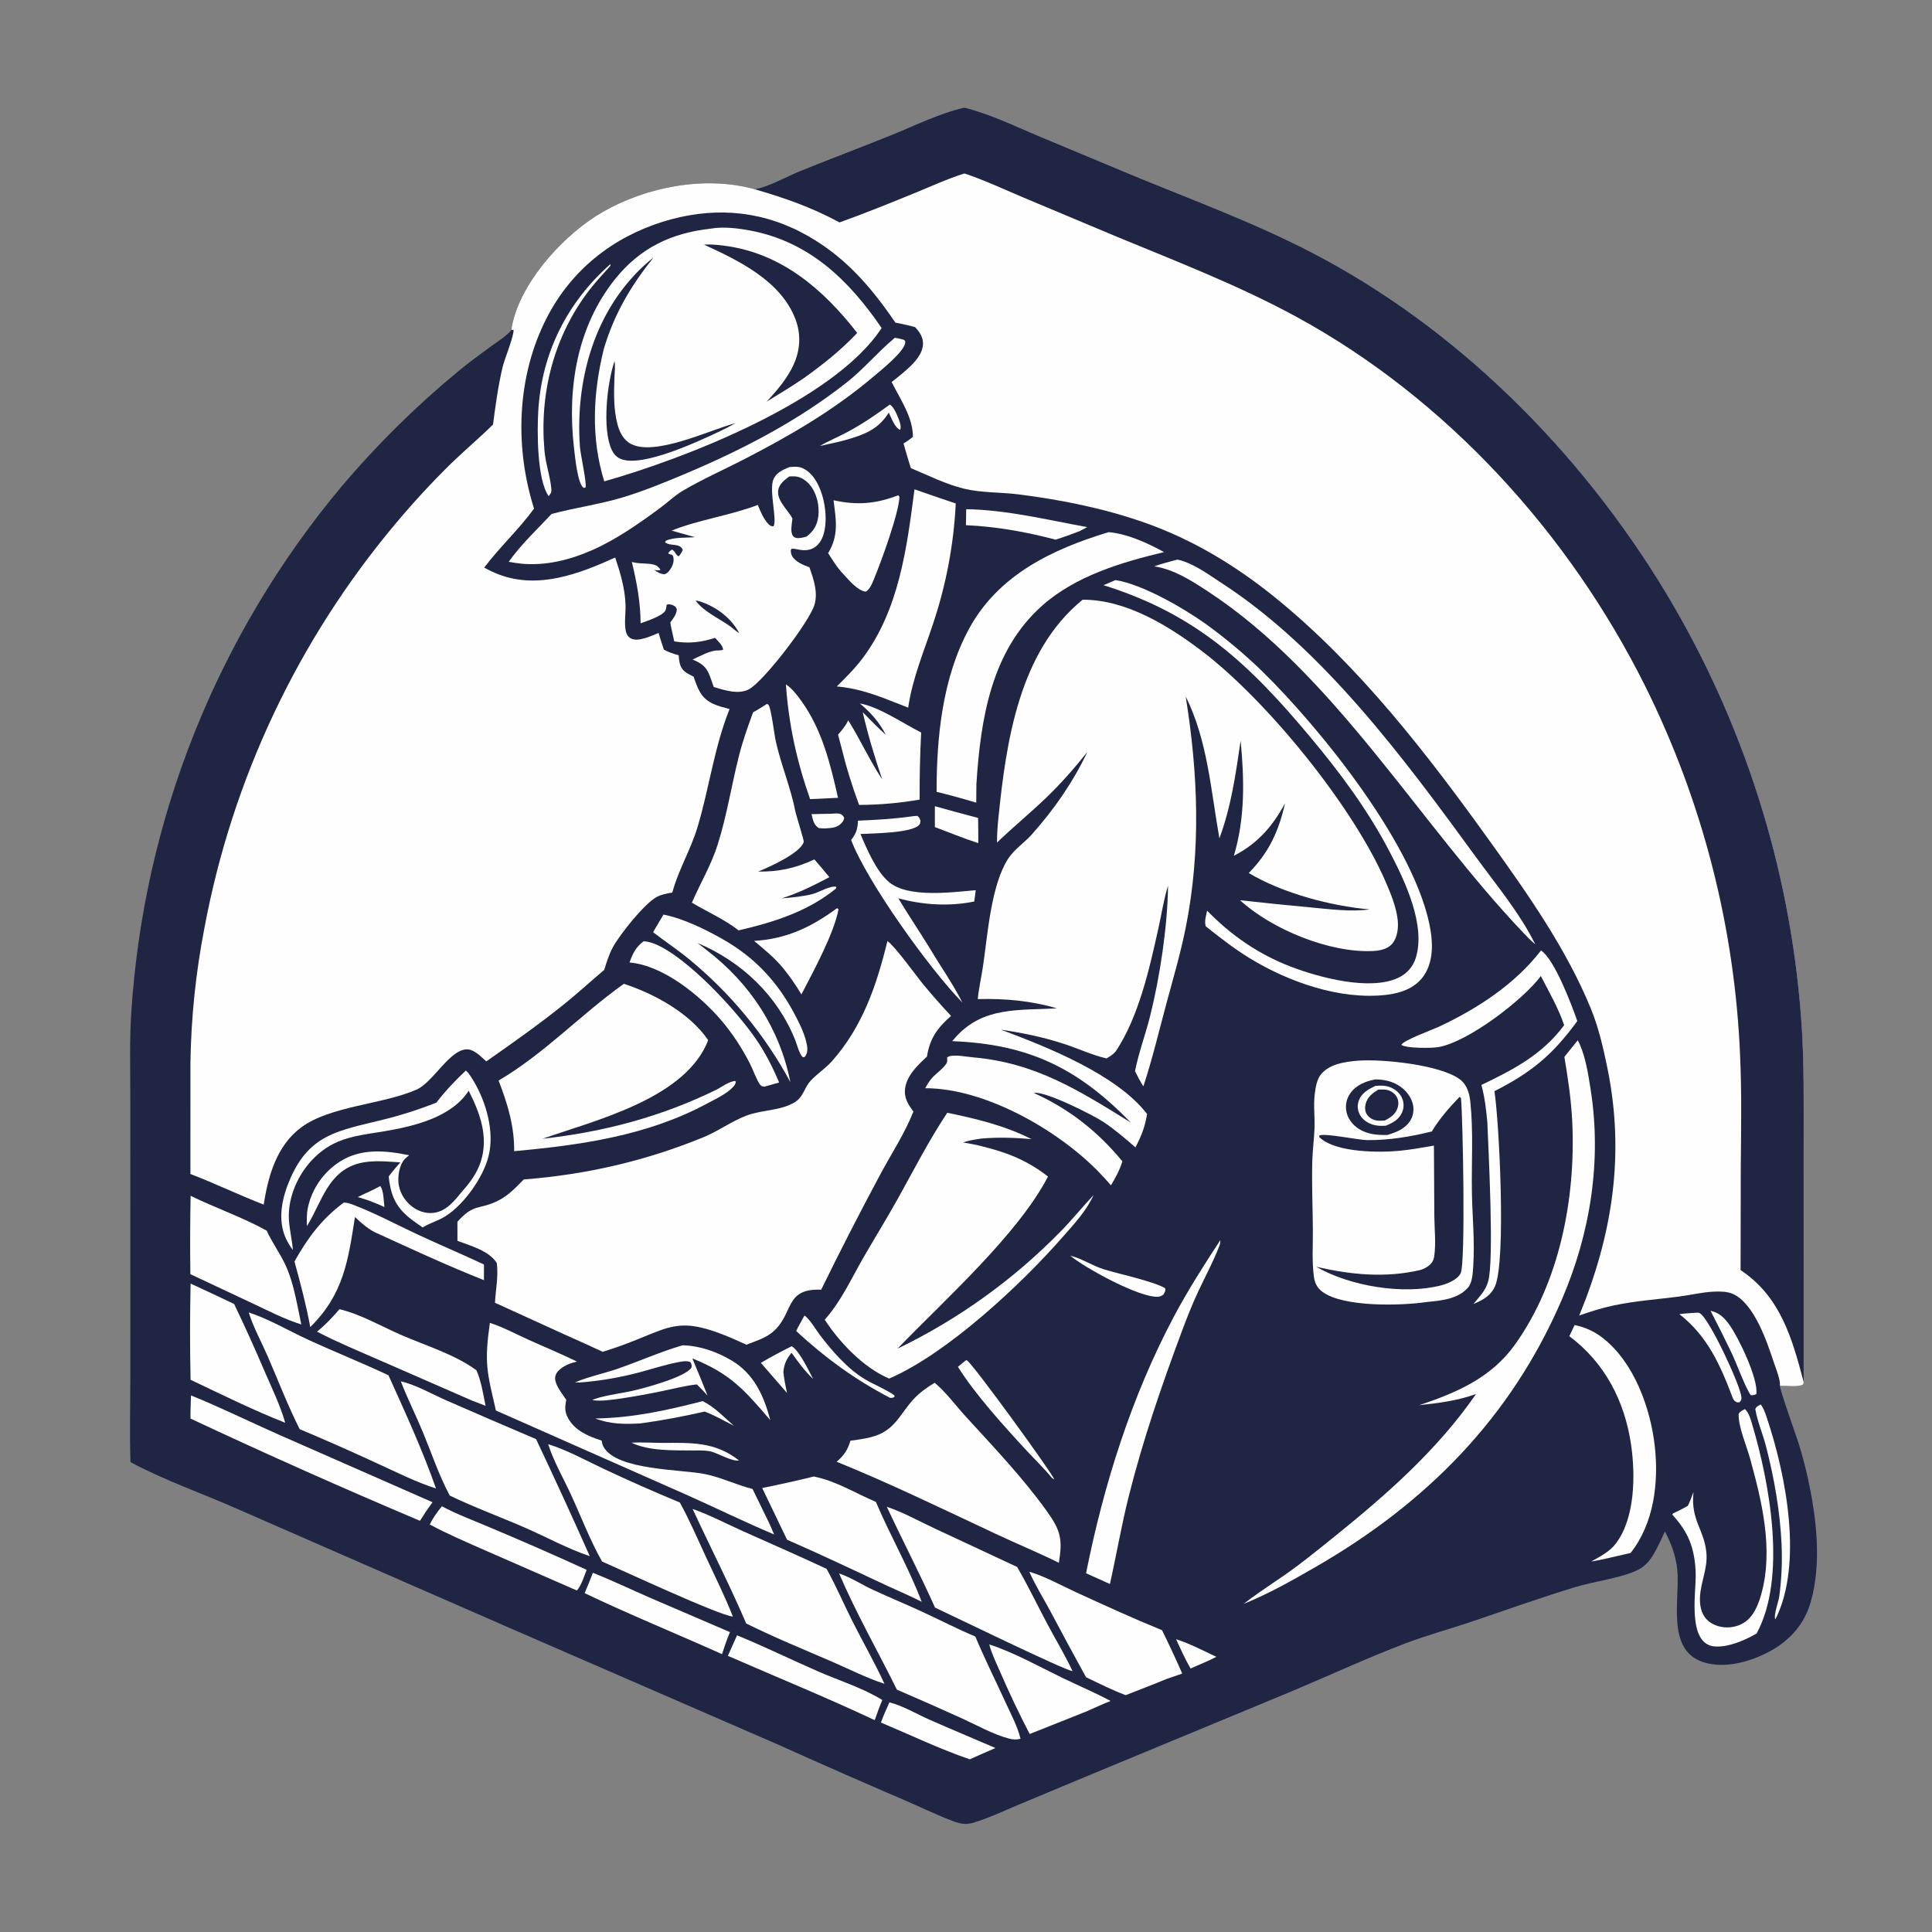 <?xml version="1.0" encoding="utf-8" ?>
<svg xmlns="http://www.w3.org/2000/svg" xmlns:xlink="http://www.w3.org/1999/xlink" width="1024" height="1024">
	<rect width="100%" height="100%" fill="#808080" stroke="none"/>
	<path fill="#202544" d="M399.831 100.236C406.492 99.394 417.199 93.453 423.697 90.806C439.745 84.267 456.002 78.204 472.074 71.711C484.313 66.766 498.281 59.864 511.143 57.006C524.215 60.223 537.189 66.479 549.576 71.713L598.966 92.339C630.911 105.581 663.4 117.431 694.199 133.296C772.207 173.478 837.705 239.267 882.866 314.009Q886.708 320.392 890.363 326.885Q894.018 333.378 897.481 339.974Q900.945 346.57 904.215 353.265Q907.485 359.96 910.558 366.747Q913.632 373.534 916.506 380.408Q919.38 387.281 922.053 394.236Q924.725 401.191 927.194 408.221Q929.662 415.25 931.925 422.349Q934.188 429.447 936.242 436.609Q938.297 443.771 940.142 450.989Q941.987 458.208 943.621 465.477Q945.255 472.746 946.676 480.06Q948.097 487.373 949.305 494.725Q950.512 502.077 951.505 509.462Q952.497 516.846 953.274 524.256Q954.051 531.666 954.611 539.095C956.438 562.932 955.921 586.817 955.976 610.699L955.994 732.561L955.755 733.777C953.06 735.393 946.707 734.371 943.43 734.573C943.069 735.923 952.332 761.817 953.54 765.773Q956.205 774.465 958.17 783.341C962.751 804.052 965.661 828.636 959.685 849.193C956.284 860.894 948.752 869.414 938.12 875.196C927.98 880.71 914.251 884.659 902.859 881.005C882.775 874.564 890.609 847.422 888.971 831.752C888.222 824.589 885.744 818.059 882.463 811.695C880.884 815.068 879.328 818.473 877.574 821.759C875.289 826.038 872.632 829.885 868.144 832.077C859.181 836.455 844.854 838.146 834.693 841.25C815.999 846.962 797.571 853.604 779.04 859.824C767.708 863.627 756.126 866.767 744.948 871.01C724.527 878.761 704.558 888.053 684.41 896.507L578.892 940.246L539.7 956.595C531.937 959.846 524.016 963.667 515.945 966.069C511.604 967.361 508.552 966.566 504.447 964.987C495.792 961.66 487.315 957.542 478.79 953.87Q445.423 939.534 412.301 924.639L269.28 862.487L126.102 799.898C107.315 791.558 87.268 784.661 69.168 774.976C68.642 759.689 69.087 744.264 69.087 728.96L69.078 640.183L69.058 578.409C69.045 564.517 68.654 550.513 69.589 536.649Q69.893 531.895 70.29 527.147Q70.688 522.399 71.18 517.661Q71.671 512.922 72.256 508.194Q72.841 503.466 73.52 498.75Q74.198 494.034 74.969 489.333Q75.74 484.632 76.604 479.946Q77.468 475.261 78.424 470.594Q79.381 465.927 80.429 461.279Q81.477 456.632 82.617 452.006Q83.757 447.38 84.988 442.778Q86.219 438.175 87.541 433.598Q88.862 429.021 90.274 424.471Q91.686 419.921 93.187 415.399Q94.689 410.878 96.279 406.387Q97.869 401.896 99.548 397.437Q101.227 392.979 102.993 388.554Q104.759 384.129 106.613 379.741Q108.466 375.352 110.406 371Q112.346 366.649 114.371 362.337Q116.397 358.024 118.507 353.753Q120.617 349.482 122.811 345.253Q125.005 341.024 127.282 336.839Q129.559 332.654 131.918 328.515Q134.278 324.376 136.718 320.285Q139.159 316.193 141.68 312.151Q144.201 308.108 146.801 304.116Q149.401 300.124 152.08 296.184Q154.758 292.244 157.514 288.358Q160.27 284.472 163.102 280.641Q165.934 276.81 168.842 273.035Q171.749 269.261 174.73 265.545Q177.711 261.829 180.765 258.172Q194.794 241.569 210.247 226.282Q225.7 210.995 242.453 197.146C247.968 192.556 253.746 188.317 259.529 184.075C263.232 181.358 267.83 178.574 270.888 175.154C270.983 175.048 271.073 174.939 271.166 174.831C271.155 173.065 271.645 171.22 272.099 169.513C278.083 147.019 299.951 123.481 319.666 112.226C342.946 98.937 373.691 93.06 399.831 100.236Z"/>
	<path fill="#FEFEFE" d="M399.831 100.236C406.492 99.394 417.199 93.453 423.697 90.806C439.745 84.267 456.002 78.204 472.074 71.711C484.313 66.766 498.281 59.864 511.143 57.006C524.215 60.223 537.189 66.479 549.576 71.713L598.966 92.339C630.911 105.581 663.4 117.431 694.199 133.296C772.207 173.478 837.705 239.267 882.866 314.009Q886.708 320.392 890.363 326.885Q894.018 333.378 897.481 339.974Q900.945 346.57 904.215 353.265Q907.485 359.96 910.558 366.747Q913.632 373.534 916.506 380.408Q919.38 387.281 922.053 394.236Q924.725 401.191 927.194 408.221Q929.662 415.25 931.925 422.349Q934.188 429.447 936.242 436.609Q938.297 443.771 940.142 450.989Q941.987 458.208 943.621 465.477Q945.255 472.746 946.676 480.06Q948.097 487.373 949.305 494.725Q950.512 502.077 951.505 509.462Q952.497 516.846 953.274 524.256Q954.051 531.666 954.611 539.095C956.438 562.932 955.921 586.817 955.976 610.699L955.994 732.561L955.755 733.777C953.06 735.393 946.707 734.371 943.43 734.573C943.59 730.998 941.509 726.061 940.351 722.617C936.64 711.573 929.974 690.942 918.428 685.793C915.534 684.503 911.641 684.458 908.49 684.591C902.236 684.855 895.937 686.437 889.721 687.233C878.34 688.69 866.806 689.503 855.561 691.854C849.214 693.182 843.116 695.086 837.014 697.241C854.665 654.425 861.298 611.854 851.966 566.139C849.748 555.277 847.265 544.43 843.016 534.157C829.952 502.576 810.059 474.299 790.237 446.668C756.893 400.188 720.551 352.933 675.897 316.741C654.994 299.801 632.16 285.974 606.715 277.016C585.187 269.437 562.384 264.864 539.778 262.026C530.278 260.834 520.335 261.267 511.015 259.026C501.406 256.716 491.894 251.914 482.781 248.122C481.372 243.806 480.167 239.409 478.885 235.053C480.681 234.026 482.239 232.825 483.859 231.548C483.933 221.252 477.069 211.434 472.595 202.504C475.389 200.305 478.215 198.053 480.857 195.673C484.649 192.256 489.148 187.551 489.216 182.146C489.26 178.629 487.328 175.85 485.014 173.384C481.577 172.386 478.068 171.712 474.564 170.993C461.044 151.105 446.473 134.505 424.767 123.183C401.327 110.956 376.217 109.713 351.123 117.588C324.481 125.948 302.92 143.174 290.002 168.051C273.922 199.021 272.616 236.661 283.059 269.57C275.048 280.595 264.86 289.92 256.644 300.84Q260.442 302.981 264.52 304.521C285.405 312.383 306.92 304.185 326.075 295.483C328.776 303.701 331.311 312.028 331.55 320.754C331.672 325.206 330.768 330.362 331.722 334.697C332.059 336.229 333.039 337.751 334.497 338.447C338.493 340.357 345.306 336.973 349.1 335.483C349.862 338.469 350.945 341.43 351.895 344.365C354.501 345.732 356.885 346.555 359.713 347.291C359.855 349.119 360.01 351.057 360.652 352.791C361.828 355.971 364.806 357.203 367.612 358.62C368.582 361.371 369.57 364.388 371.059 366.896C374.654 372.949 380.393 374.105 386.68 375.812C378.498 396.214 375.938 417.694 369.637 438.596C366.069 450.429 359.494 461.228 356.336 473.085C353.506 473.515 350.546 474.071 348.009 475.45C341.552 478.958 328.528 495.228 324.828 502.07C322.767 505.883 321.543 509.889 320.271 514.02C312.965 520.248 305.868 526.721 298.376 532.73C285.25 543.257 271.518 552.917 257.741 562.561C255.279 560.353 251.808 556.687 248.385 556.247C238.97 555.035 229.819 573.473 220.925 577.439C202.91 585.472 175.04 586.041 159.533 597.628C146.66 607.248 142.061 623.342 139.788 638.486C126.716 633.388 114.045 627.287 100.927 622.238L100.935 563.454Q101.189 545.49 103.034 527.62Q104.878 509.75 108.3 492.113Q108.986 488.425 109.732 484.748Q110.478 481.072 111.282 477.407Q112.087 473.743 112.95 470.092Q113.814 466.442 114.736 462.805Q115.658 459.169 116.639 455.548Q117.619 451.927 118.658 448.322Q119.697 444.717 120.793 441.129Q121.89 437.542 123.044 433.972Q124.198 430.403 125.409 426.852Q126.621 423.302 127.889 419.771Q129.158 416.24 130.483 412.731Q131.808 409.221 133.189 405.733Q134.57 402.245 136.008 398.78Q137.445 395.315 138.938 391.873Q140.431 388.431 141.979 385.014Q143.527 381.597 145.13 378.205Q146.732 374.813 148.39 371.447Q150.047 368.082 151.758 364.743Q153.469 361.405 155.234 358.094Q156.998 354.784 158.816 351.502Q160.634 348.22 162.504 344.968Q164.374 341.716 166.296 338.494Q168.219 335.273 170.193 332.083Q172.167 328.893 174.192 325.734Q176.217 322.576 178.292 319.451Q180.368 316.326 182.493 313.235Q184.619 310.144 186.794 307.087Q188.969 304.031 191.193 301.009Q193.417 297.988 195.689 295.003Q197.961 292.018 200.281 289.07Q202.601 286.122 204.968 283.211Q207.335 280.301 209.749 277.429Q223.705 260.757 239.223 245.529C246.451 238.545 254.153 232.085 261.302 225.009C262.664 214.738 264.011 204.531 266.426 194.444C267.516 189.889 272.431 178.244 272.184 174.861L271.166 174.831C271.155 173.065 271.645 171.22 272.099 169.513C278.083 147.019 299.951 123.481 319.666 112.226C342.946 98.937 373.691 93.06 399.831 100.236Z"/>
	<path fill="#202544" d="M399.831 100.236C406.492 99.394 417.199 93.453 423.697 90.806C439.745 84.267 456.002 78.204 472.074 71.711C484.313 66.766 498.281 59.864 511.143 57.006C524.215 60.223 537.189 66.479 549.576 71.713L598.966 92.339C630.911 105.581 663.4 117.431 694.199 133.296C772.207 173.478 837.705 239.267 882.866 314.009Q886.708 320.392 890.363 326.885Q894.018 333.378 897.481 339.974Q900.945 346.57 904.215 353.265Q907.485 359.96 910.558 366.747Q913.632 373.534 916.506 380.408Q919.38 387.281 922.053 394.236Q924.725 401.191 927.194 408.221Q929.662 415.25 931.925 422.349Q934.188 429.447 936.242 436.609Q938.297 443.771 940.142 450.989Q941.987 458.208 943.621 465.477Q945.255 472.746 946.676 480.06Q948.097 487.373 949.305 494.725Q950.512 502.077 951.505 509.462Q952.497 516.846 953.274 524.256Q954.051 531.666 954.611 539.095C956.438 562.932 955.921 586.817 955.976 610.699L955.994 732.561C949.863 709.294 943.697 687.26 922.548 673.179L922.642 618.809C922.815 598.937 923.192 579.112 922.275 559.247Q922.009 552.896 921.576 546.553Q921.144 540.211 920.545 533.882Q919.947 527.553 919.182 521.242Q918.418 514.931 917.488 508.642Q916.559 502.354 915.464 496.091Q914.37 489.829 913.112 483.598Q911.854 477.366 910.434 471.17Q909.013 464.974 907.43 458.817Q905.847 452.66 904.103 446.547Q902.36 440.433 900.456 434.368Q898.553 428.302 896.491 422.289Q894.429 416.275 892.211 410.318Q889.992 404.361 887.618 398.463Q885.244 392.566 882.716 386.733Q880.188 380.901 877.508 375.136Q874.828 369.371 871.998 363.679C831.715 282.864 766.943 211.478 687.367 168.049C656.691 151.308 624.094 138.794 591.872 125.439L542.003 104.511C531.802 100.197 521.725 95.463 511.215 91.938C502.287 94.726 493.576 98.721 484.931 102.269C471.683 107.707 458.45 113.03 444.977 117.891C429.7 109.68 416.384 105.098 399.831 100.236Z"/>
	<path fill="#FEFEFE" d="M573.813 317.863C596.903 317.716 619.871 331.936 637.733 345.624C671.825 371.749 717.253 427.567 734.394 467.303C737.119 473.621 739.938 480.381 740.775 487.258C741.285 491.455 740.769 496.861 737.893 500.211C735.432 503.077 731.365 503.866 727.774 504.047C704.761 505.21 674.061 492.548 657.239 477.139Q675.983 479.221 694.763 480.957C704.874 481.886 715.821 483.383 725.924 482.009C705.15 480.166 679.654 473.363 661.871 462.718C672.693 451.64 677.691 440.684 681.105 425.728C674.351 438.157 666.67 446.994 653.985 453.572C659.966 433.463 659.537 413.229 657.558 392.571C654.949 410.356 652.582 427.349 646.318 444.332C641.766 419.02 640.116 392.56 628.436 369.124C635.02 409.887 636.609 450.805 628.495 491.475C625.801 504.981 621.924 518.184 618.336 531.469C614.333 546.292 610.809 561.202 606.016 575.802C604.34 573.178 602.929 570.53 601.574 567.727C603.557 557.786 607.132 548.305 609.593 538.492C614.792 517.765 618.869 490.642 619.079 469.411C616.847 476.572 615.686 484.315 614.058 491.652C609.3 513.098 603.666 538.734 591.377 557.233C589.926 558.927 588.385 559.869 586.494 560.997C578.949 559.236 571.738 555.874 564.39 553.432C553.34 549.761 542.096 547.463 530.598 545.771C554.917 554.9 591.801 569.429 607.967 590.427C606.969 596.937 604.911 602.34 601.793 608.126C596.319 603.37 590.854 598.657 584.808 594.626C579.698 591.219 553.857 578.098 548.021 579.287C548.124 579.349 548.22 579.423 548.33 579.472C566.719 587.788 582.076 599.895 594.885 615.544C593.5 620.121 591.263 624.161 588.829 628.251Q585.281 624.11 581.444 620.236C559.505 598.208 521.675 576.773 490.35 576.773C491.358 575.023 492.4 573.277 493.664 571.697C495.537 569.356 501.233 565.485 501.947 562.892C502.118 562.272 501.99 561.173 502.007 560.499C502.36 560.207 502.39 560.143 502.889 559.958C506.024 558.795 512.586 560.149 515.987 560.446C548.989 563.327 572.22 578.166 599.424 595.034C571.328 566.178 545.367 553.432 504.694 551.834Q505.529 550.83 506.402 549.859C521.094 533.363 540.093 535.608 560.178 534.452C546.422 530.377 532.512 529.181 518.234 529.537C518.788 523.722 520.159 517.901 521.016 512.106C523.484 495.427 525.25 469.12 534.342 455.131C537.588 450.138 542.9 446.731 546.844 442.31C558.753 428.955 568.636 414.682 576.357 398.52C569.537 407.044 562.455 415.184 554.573 422.749C546.068 430.915 536.933 438.397 528.435 446.579C528.406 442.175 528.742 437.783 529.188 433.404C533.328 392.773 540.188 345.21 573.813 317.863Z"/>
	<path fill="#FEFEFE" d="M470.346 498.799C474.34 501.446 485.776 517.448 489.636 522.112Q496.619 530.492 504.067 538.462C496.834 544.827 492.848 550.312 491.283 560.056C486.451 564.473 480.784 569.882 479.76 576.662C478.99 581.761 481.242 585.264 484.131 589.149C479.45 600.956 472.302 611.708 466.341 622.885Q450.232 652.943 435.242 683.574C415.41 682.744 420.995 696.515 409.363 706.146C405.545 709.307 400.194 710.931 395.611 712.722C355.333 694.019 357.726 704.664 319.46 716.498Q309.521 711.854 299.484 707.427L262.35 690.488C262.718 683.266 264.209 676.783 263.322 669.469C259.213 662.858 249.361 660.301 242.459 657.68L242.44 647.553C251.172 637.767 253.76 641.33 263.573 636.597C269.19 633.887 273.31 629.528 277.605 625.137C310.748 622.565 341.957 615.382 372.765 602.788C380.661 599.561 387.663 594.325 395.633 591.287C403.823 588.166 413.727 588.808 421.255 584.196C425.865 581.371 426.187 576.642 429.52 572.976C433 569.148 437.479 566.379 440.988 562.414C457.246 544.045 464.645 522.155 470.346 498.799Z"/>
	<path fill="#FEFEFE" d="M376.685 121.194C383.265 119.986 391.17 120.975 397.677 122.202C428.937 128.093 449.96 148.488 467.277 173.85C442.138 212.413 362.865 243.085 320.276 255.131C313.081 232.149 314.314 208.02 320.055 184.896C325.509 166.417 334.435 151.399 346.387 136.436C316.393 160.471 304.739 199.18 307.353 236.575C307.667 241.072 311.041 255.767 310.373 258.354L309.503 258.618C309.348 258.522 309.178 258.447 309.038 258.33C306.075 255.844 304.681 241.385 304.173 236.906C300.616 205.556 305.874 173.038 326.055 147.865C339.283 131.364 355.866 123.495 376.685 121.194Z"/>
	<path fill="#202544" d="M373.121 129.66C376.621 129.413 380.172 129.763 383.644 130.199C413.931 133.997 436.277 153.229 454.343 176.47C445.612 185.688 436.148 193.231 425.85 200.56C419.522 204.855 412.951 208.858 406.409 212.819C411.808 206.946 417.197 200.719 420.563 193.419C424.122 185.703 424.673 177.346 421.668 169.346C413.995 148.918 391.626 138.118 373.121 129.66Z"/>
	<path fill="#202544" d="M325.724 191.369C326.167 194.315 325.746 197.595 325.648 200.572C325.383 208.568 325.193 216.659 327.169 224.48C328.254 228.774 330.242 233.011 334.292 235.219C346.827 242.056 376.036 228.016 389.262 224.433C389.453 224.381 389.645 224.333 389.837 224.284C387.187 225.797 384.491 227.158 381.751 228.498C370.423 233.822 341.462 247.431 329.673 243.485C326.988 242.587 325.379 240.85 324.191 238.323C319.078 227.444 321.768 202.871 325.724 191.369Z"/>
	<path fill="#FEFEFE" d="M719.417 562.207C732.607 561.153 763.656 564.35 773.881 572.174C777.594 575.016 778.842 579.592 779.309 584.047C780.947 599.67 779.91 615.649 780.131 631.334C780.315 644.462 781.731 657.742 780.853 670.852C780.617 674.379 780.473 679.682 778.072 682.44C772.743 688.562 763.922 689.327 756.38 690.074C742.462 692.135 712.352 692.864 701.141 684.854C698.269 682.801 696.874 680.218 696.405 676.76C695.305 668.649 695.897 660.169 695.844 652.008C695.765 639.903 695.223 627.78 695.528 615.675C695.676 609.766 696.493 603.898 696.72 597.996C696.949 592.047 696.109 585.879 696.826 579.98C697.237 576.597 697.927 572.11 700.13 569.442C704.729 563.869 712.681 562.827 719.417 562.207Z"/>
	<path fill="#202544" d="M773.584 581.363L774.349 581.987C775.372 593.035 776.85 669.749 774.16 674.895C772.388 678.286 767.301 680.349 763.84 681.257C744 686.465 715.276 681.691 697.602 671.385C715.845 675.665 734.39 677.446 752.8 673.126C754.684 672.6 756.868 671.408 758.231 669.997C759.504 668.681 759.972 667.3 760.214 665.503C761.113 658.835 760.319 651.659 760.227 644.939L760.009 607.206C754.026 608.204 748.064 609.321 742.024 609.917C731.2 610.986 708.56 610.922 699.868 603.258C699.071 602.555 699.284 602.93 699.207 601.882C702.059 600.393 719.746 604.253 724.819 604.286C736.466 604.36 747.628 602.48 758.896 599.696C762.951 592.928 768.137 587.035 773.584 581.363Z"/>
	<path fill="#202544" d="M728.951 572.116C732.759 572.156 736.363 572.725 739.794 574.463C743.877 576.53 747.403 580.179 748.686 584.644C749.551 587.655 749.246 590.877 747.676 593.604C744.986 598.278 740.178 600.081 735.301 601.557C729.929 601.653 724.76 601.273 720.105 598.262C716.883 596.178 714.333 592.931 713.61 589.108C712.966 585.7 713.682 582.291 715.684 579.456C718.782 575.068 723.85 573.043 728.951 572.116Z"/>
	<path fill="#FEFEFE" d="M729.094 575.513C731.71 575.332 734.392 575.283 736.862 576.276C739.694 577.414 742.097 579.452 743.253 582.326Q743.429 582.768 743.559 583.226Q743.689 583.683 743.773 584.151Q743.857 584.62 743.893 585.094Q743.929 585.568 743.917 586.044Q743.905 586.519 743.846 586.991Q743.787 587.463 743.68 587.926Q743.573 588.39 743.421 588.841Q743.268 589.291 743.071 589.724C741.353 593.492 738.169 595.158 734.504 596.65C732.578 596.747 730.57 596.795 728.681 596.365C725.565 595.656 722.463 593.834 720.85 590.996C719.555 588.717 719.267 586.096 720.111 583.607C721.576 579.288 725.243 577.319 729.094 575.513Z"/>
	<path fill="#202544" d="M730.499 577.505C731.936 577.487 733.528 577.397 734.947 577.642C737.035 578.003 739.154 579.467 740.232 581.285C741.222 582.955 741.383 584.941 740.868 586.793C739.849 590.458 737.177 592.209 733.995 593.887C732.614 593.971 731.149 594.116 729.775 593.91C727.657 593.592 725.647 592.478 724.471 590.657C723.423 589.034 723.338 586.921 723.823 585.094C724.809 581.373 727.376 579.45 730.499 577.505Z"/>
	<path fill="#FEFEFE" d="M502.078 589.783C517.341 592.928 532.732 596.638 546.691 603.751C537.71 602.972 529.122 602.693 520.126 603.463C516.759 603.946 513.65 604.443 510.412 605.509C513.633 606.096 516.88 606.608 520.043 607.461C533.653 610.761 544.318 614.915 555.46 623.604C539.371 654.554 500.272 689.291 475.719 714.809Q481.737 711.904 487.623 708.74Q493.509 705.577 499.253 702.161Q504.997 698.746 510.588 695.085Q516.178 691.425 521.605 687.525Q527.032 683.626 532.284 679.495Q537.537 675.364 542.606 671.01Q547.675 666.655 552.551 662.085Q557.427 657.516 562.1 652.739C568.205 646.56 573.634 639.763 579.59 633.437C575.861 641.762 569.277 648.746 563.328 655.543C541.14 680.892 502.042 717.399 471.27 730.673C457.677 724.9 445.057 711.643 437.121 699.469C445.706 689.88 451.028 678.058 457.382 666.982C463.504 656.31 470.021 645.86 475.996 635.104C484.479 619.832 492.388 604.353 502.078 589.783Z"/>
	<path fill="#FEFEFE" d="M418.338 247.572C419.86 247.407 421.497 247.3 423.023 247.478C426.101 247.835 429.057 250.252 430.916 252.598C436.248 259.334 438.492 271.201 437.284 279.593C436.727 283.464 435.368 287.615 432.005 289.947C429.19 291.899 426.052 291.887 422.819 291.201C421.615 290.946 420.723 290.75 419.48 290.889L419.113 291.718C419.166 292.702 419.23 293.44 419.657 294.35C421.202 297.649 425.795 299.517 429.018 300.674C431.188 306.937 433.632 313.802 431.721 320.447C429.158 329.355 404.799 361.146 396.938 365.336C391.369 368.304 383.886 365.781 378.289 364.115C377.6 362.111 376.925 360.093 376.165 358.115C374.259 353.152 371.736 351.586 367.092 349.559C371.013 347.802 376.206 344.738 380.517 344.751C381.553 344.754 382.217 344.726 383.22 344.364C383.31 342.318 380.345 339.573 378.997 338.06C371.756 340.46 364.918 341.217 357.368 339.951L355.65 332.128C355.464 331.375 355.408 330.586 355.311 329.816C356.908 327.76 358.543 325.638 358.754 322.969C358.204 321.766 358.064 321.406 356.77 320.834C355.655 320.342 354.436 320.079 353.331 320.53C353.209 321.424 353.126 322.777 352.691 323.565C351.039 326.563 342.609 329.235 339.533 330.359C339.46 319.117 337.516 308.718 334.896 297.847C338.827 298.998 342.781 298.301 346.584 299.277C348.202 299.692 349.23 300.575 350.077 302.011C348.832 302.583 348.02 302.241 346.696 302.057C348.457 303.249 350.145 304.335 352.315 304.351C353.431 303.918 353.976 303.442 354.7 302.519C356.221 300.576 357.337 298.161 356.951 295.63C356.597 293.317 355.503 294.327 354.163 293.272C354.756 292.27 355.192 291.891 356.191 291.299C358.018 292.176 358.045 294.266 359.744 294.86C360.702 293.745 361.278 292.883 361.877 291.541C360.471 287.512 355.093 289.759 352.502 287.399L352.916 286.604C357.479 284.595 363.394 285.126 368.314 284.713L355.965 281.239C370.157 275.511 386.578 273.322 401.659 267.64C403.036 271.033 404.785 275.286 407.41 277.902C408.237 278.725 408.761 278.928 409.897 278.968C412.182 276.204 407.343 259.437 410.027 253.836C411.7 250.344 414.994 248.995 418.338 247.572Z"/>
	<path fill="#202544" d="M418.321 252.526C419.379 252.481 420.456 252.428 421.513 252.504C424.58 252.724 427.468 254.833 429.362 257.137C432.916 261.457 434.421 268.146 433.731 273.629C433.128 278.429 431.245 281.48 427.475 284.415C425.895 284.828 423.952 285.359 422.311 285.153C421.512 285.052 420.716 284.695 420.257 284.025C418.723 281.782 419.754 277.441 420.015 274.863C417.711 270.333 411.723 265.457 412.445 260.003C412.896 256.592 415.761 254.441 418.321 252.526Z"/>
	<path fill="#202544" d="M368.677 318.329C369.616 318.382 370.492 318.607 371.382 318.905C379.776 321.718 387.709 327.673 391.814 335.62C389.893 334.455 388.186 332.75 386.311 331.466C380.451 327.451 372.932 324.077 368.677 318.329Z"/>
	<path fill="#FEFEFE" d="M330.669 521.433C346.84 526.729 365.625 537 375.351 551.314Q374.874 552.599 374.289 553.838C360.816 582.811 315.374 593.855 287.533 603.563C320.218 599.924 350.536 591.901 380.092 577.379C382.604 575.949 385.911 573.677 388.726 573.075C389.667 572.874 389.301 572.815 390.034 573.271C389.851 574.357 389.464 575.106 388.722 575.931C385.298 579.733 379.063 582.615 374.538 585.035C342.785 602.017 307.937 606.883 272.519 610.163C272.649 596.875 269.012 584.959 264.263 572.718C288.6 558.396 307.849 537.685 330.669 521.433Z"/>
	<path fill="#FEFEFE" d="M495.391 732.894C501.311 737.828 506.273 744.635 511.47 750.344C526.368 766.711 541.8 782.794 554.737 800.8C562.101 811.05 563.311 815.687 561.221 828.319C550.127 822.816 538.582 818.095 527.374 812.797C499.638 799.837 471.803 786.234 443.435 774.759C447.367 771.396 449.282 768.517 450.756 763.602C455.772 762.898 460.862 762.327 465.591 760.407C474.721 756.701 477.858 748.504 484.077 741.73C487.424 738.085 491.182 735.452 495.391 732.894Z"/>
	<path fill="#FEFEFE" d="M406.612 373.026C406.849 373.225 407.131 373.381 407.324 373.623C408.762 375.435 410.351 389.183 411.193 392.943C414.008 405.504 419.044 417.29 421.535 429.906C422.045 432.489 426.205 445.425 426.008 446.178C424.451 452.114 407.052 459.904 401.783 461.955C412.641 462.157 421.82 460.111 431.632 455.515Q435.705 460.138 439.586 464.922C431.415 469.218 423.219 473.368 414.384 476.127C419.859 475.694 425.326 475.206 430.668 473.855C434.006 473.01 440.086 469.246 443.212 470.02L443.081 470.942C428.184 483.147 409.932 488.854 391.469 493.117C383.883 487.177 374.956 483.378 366.73 478.426C371.195 468.069 376.978 458.441 380.397 447.625C385.256 432.251 387.718 416.203 391.671 400.593C393.666 392.716 396.359 385.144 399.16 377.528C401.724 376.174 404.155 374.564 406.612 373.026Z"/>
	<path fill="#FEFEFE" d="M836.194 551.407C836.685 552.117 837.076 552.963 837.416 553.755C840.495 560.927 841.788 569.335 843.008 577.024C849.044 615.055 843.02 653.295 827.915 688.544C801.058 751.219 756.106 796.621 697.353 830.487C685.07 837.566 672.308 844.823 659.126 850.096C664.506 845.902 670.198 842.117 675.816 838.251C687.074 830.869 697.54 822.274 708.011 813.832C735.561 791.621 762.086 768.153 782.328 738.866C772.372 742.431 762.682 743.641 752.242 744.77C772.004 738.177 790.311 730.288 802.862 712.805C826.623 679.709 835.146 635.161 833.353 595.149C832.824 583.347 831.117 571.805 829.149 560.171L836.194 551.407Z"/>
	<path fill="#FEFEFE" d="M587.648 282.037C597.917 283.045 608.024 287.754 616.975 292.619C594.487 297.989 570.204 305.23 552.546 320.84C525.256 344.965 519.742 381.258 517.509 415.59L517.43 425.437Q507.002 422.271 496.414 419.687C496.4 390.553 499.502 359.337 513.577 333.333C529.066 304.716 557.829 291.035 587.648 282.037Z"/>
	<path fill="#FEFEFE" d="M131.823 695.606C142.666 699.181 152.838 705.242 163.2 710.018C177.341 716.538 191.818 722.279 205.901 728.936C214.841 748.775 223.868 768.386 231.098 788.93C220.5 785.542 210.466 780.448 200.362 775.838Q179.768 766.276 158.835 757.481C152.541 745.033 147.45 731.7 141.897 718.901C138.611 711.327 134.27 703.463 131.823 695.606Z"/>
	<path fill="#FEFEFE" d="M212.439 732.129C220.592 734.017 228.936 738.903 236.638 742.277Q260.327 752.649 284.126 762.764Q298.737 793.604 312.594 824.79C301.111 820.996 289.797 814.758 278.688 809.895C265.364 804.063 251.464 799.005 238.391 792.685C232.63 781.944 228.768 770.276 224.117 759.037C220.377 750 215.956 741.259 212.439 732.129Z"/>
	<path fill="#FEFEFE" d="M290.55 765.475C300.67 768.557 310.251 773.964 319.804 778.437Q339.857 787.89 360.342 796.364C365.536 805.825 369.83 815.877 374.378 825.664C379.16 835.955 384.293 846.235 388.437 856.796C381.431 856.349 329.567 832.181 319.11 827.635C312.676 816.234 308.022 803.901 302.554 792.029C298.481 783.188 293.544 774.778 290.55 765.475Z"/>
	<path fill="#FEFEFE" d="M367.107 799.768C376.206 803.002 384.881 807.557 393.684 811.514C408.488 818.168 423.393 824.645 438.098 831.514C443.09 840.465 447.22 850.21 451.851 859.389C457.413 870.416 463.624 881.224 468.769 892.445C459.3 889.38 449.885 884.564 440.715 880.606C425.592 874.077 410.282 867.812 395.519 860.491C386.714 839.976 376.479 820.031 367.107 799.768Z"/>
	<path fill="#FEFEFE" d="M444.743 833.972C451.047 836.077 456.718 839.889 462.75 842.67C471.647 846.771 480.708 850.511 489.59 854.642C498.714 858.885 507.671 863.508 516.951 867.404C521.912 879.204 527.623 890.695 532.969 902.324C535.768 908.412 539.333 915.065 540.904 921.6C538.595 922.116 537.054 922.085 534.762 921.478C526.229 919.22 517.855 914.431 509.825 910.771Q492.675 902.993 475.378 895.545C465.252 875.079 453.73 854.962 444.743 833.972Z"/>
	<path fill="#FEFEFE" d="M470.023 798.626C478.613 801.498 486.942 806.169 495.158 810.009L539.078 830.504C544.836 840.336 549.776 850.676 555.118 860.74C559.544 869.079 564.461 877.149 568.453 885.713C564.489 885.422 505.459 856.663 495.591 852.056C487.508 834.045 478.383 816.511 470.023 798.626Z"/>
	<path fill="#FEFEFE" d="M259.641 701.155C266.731 703.41 273.443 707.086 280.206 710.145C288.727 713.999 297.367 717.529 305.77 721.65C304.171 722.105 302.494 722.527 300.969 723.195C298.566 724.248 295.193 726.394 294.424 729.071C293.223 733.245 297.982 738.592 300.125 741.936C299.431 745.688 299.167 748.028 301.046 751.545C304.671 758.333 311.95 761.308 318.853 763.53C319.055 764.719 319.302 765.793 319.891 766.861C326.808 779.402 361.283 778.742 373.665 781.29C382.284 783.064 390.319 787.023 398.868 789.195L406.483 804.823C407.892 807.585 409.083 810.435 410.297 813.287C394.546 806.664 379.22 799.118 363.616 792.166L262.845 747.594C258.138 727.167 256.591 722.739 259.641 701.155Z"/>
	<path fill="#FEFEFE" d="M484.696 259.352Q495.607 263.185 506.569 266.866Q506.173 274.988 505.218 283.064Q504.263 291.14 502.755 299.131Q501.247 307.122 499.192 314.99Q497.137 322.858 494.545 330.566C489.635 345.531 483.664 359.323 481.355 375.054L470.915 370.98C461.964 367.462 453.157 364.662 443.528 363.824C448.328 359.063 453.144 354.296 457.21 348.875C476.557 323.081 480.669 290.352 484.696 259.352Z"/>
	<path fill="#FEFEFE" d="M431.312 782.587C443.093 784.875 453.275 791.426 464.227 796.009C471.779 813.86 481.637 830.854 488.512 848.978C482.778 846.027 476.733 843.495 470.874 840.789C453.012 832.458 435.237 823.957 417.163 816.092L403.99 788.692C413.149 786.815 422.234 784.837 431.312 782.587Z"/>
	<path fill="#FEFEFE" d="M474.284 179.039C475.993 179.273 477.55 179.629 479.195 180.148C479.774 180.879 479.855 180.679 479.806 181.478C479.506 186.274 466.811 196.333 462.898 199.654C441.794 217.568 418.211 231.199 393.666 243.797C383.127 249.207 372.016 254.115 361.834 260.146C357.636 262.632 353.922 266.254 349.984 269.155C338.644 277.513 326.539 286.039 313.593 291.699C302.008 296.763 289.594 299.865 276.881 298.816C274.439 298.587 272.032 298.177 269.613 297.778C276.031 288.7 284.72 280.547 292.323 272.436C304.553 269.123 317.194 267.429 329.349 263.834C340.389 260.569 350.997 256.213 361.609 251.777C392.383 238.915 422.711 223.338 448.957 202.555C457.837 195.524 465.021 186.833 473.64 179.577L474.284 179.039Z"/>
	<path fill="#FEFEFE" d="M545.573 833.069C553.876 835.469 562.285 840.241 570.19 843.867C585.345 850.819 600.455 857.739 615.896 864.043Q621.515 875.412 626.602 887.028L618.377 889.865C611.183 892.853 603.875 895.611 596.628 898.473C589.45 895.753 582.512 892.281 575.605 888.942Q565.826 871.163 556.317 853.238C552.746 846.627 548.568 839.946 545.573 833.069Z"/>
	<path fill="#FEFEFE" d="M623.94 296.612C625.029 296.74 626.206 297.122 627.24 297.471C634.426 299.901 641.179 304.939 647.492 309.036C701.56 344.123 744.563 402.57 782.231 454.19C793.128 469.122 805.505 483.899 813.727 500.519C811.542 498.667 809.589 496.734 807.638 494.641C752.164 436.562 707.599 357.443 639.836 313.208C631.137 307.529 622.221 301.798 611.779 300.167C615.782 298.78 619.849 297.7 623.94 296.612Z"/>
	<path fill="#FEFEFE" d="M591.265 307.453C605.437 309.643 627.361 322.326 639.202 330.793Q654.813 342.115 668.701 355.494C699.758 385.877 751.207 449.387 758.273 493.385C759.586 501.561 759.325 510.992 754.135 517.869C749.607 523.87 742.222 526.406 735.021 527.263C710.384 530.195 682.867 520.454 662.128 507.736C653.979 502.739 646.537 496.862 639.051 490.943C638.268 488.236 639.225 485.354 639.795 482.672C652.508 495.739 666.981 505.752 684.07 512.31C699.038 518.055 726.079 525.372 741.154 518.232C745.647 516.104 748.887 512.495 750.379 507.739C755.862 490.261 744.526 466.727 736.526 451.423C724.955 429.289 710.556 409.913 694.569 390.777C662.136 351.956 634.139 325.547 584.886 310.164L591.265 307.453Z"/>
	<path fill="#FEFEFE" d="M101.03 633.813C114.204 640.254 128.599 645.189 141.36 652.277C144.136 658.455 148.188 663.928 151.087 670.027C155.759 679.856 157.409 691.398 159.704 701.991C150.638 699.141 142.458 694.875 133.899 690.838L100.892 675.333Q100.616 654.572 101.03 633.813Z"/>
	<path fill="#FEFEFE" d="M816.764 503.765C823.849 508.362 832.923 532.313 836.005 541.182C822.87 559.137 811.814 568.326 792.08 578.347C794.622 594.835 798.291 667.767 792.458 681.566C790.288 686.701 785.862 689.101 780.981 691.116C784.158 687.105 787.288 684.351 788.755 679.197C791.971 667.902 788.941 610.753 788.328 594.879C787.695 588.148 786.962 581.599 785.18 575.05C802.36 566.77 817.344 559.049 829.041 543.38C826.015 534.362 821.03 525.753 816.67 517.319C807.553 529.724 778.054 552.401 762.267 555.001C758.681 555.591 745.379 555.712 742.748 553.795C743.711 551.41 759.204 545.802 762.704 544.16C783.046 534.618 802.924 521.696 816.764 503.765Z"/>
	<path fill="#FEFEFE" d="M101.022 680.329Q112.62 685.636 124.115 691.163Q132.702 709.126 140.504 727.444C144.311 736.173 148.545 744.925 151.171 754.092C134.74 747.675 117.037 738.929 101.008 731.307Q100.46 705.818 101.022 680.329Z"/>
	<path fill="#FEFEFE" d="M646.738 657.382C646.944 658.66 646.499 659.796 646.039 660.973C642.894 669.035 638.684 676.816 635.013 684.658C631.776 691.572 628.978 698.75 626.312 705.902C615.581 734.68 605.685 763.457 598.209 793.271C594.374 808.564 591.731 824.167 588.281 839.555L580.384 835.999L575.634 833.856C584.953 787.075 599.696 740.158 622.121 697.945C629.546 683.967 638.058 670.604 646.738 657.382Z"/>
	<path fill="#FEFEFE" d="M182.225 637.38C184.056 637.44 185.635 637.945 187.331 638.598C198.839 643.032 209.879 648.925 221.044 654.161C232.793 659.671 244.763 664.695 256.514 670.207L256.503 678.514C236.819 670.708 217.703 661.804 198.453 653.009C194.519 650.933 191.363 648.077 188.147 645.051C184.459 668.426 182.091 685.947 164.443 703.374C162.276 691.603 159.232 680.142 156.069 668.61C163.267 655.92 170.397 646.164 182.225 637.38Z"/>
	<path fill="#FEFEFE" d="M246.92 567.381C248.561 568.868 249.853 571.023 250.99 572.922C257.72 584.165 262.246 599.946 258.899 612.975C255.989 624.297 245.924 638.442 236.003 644.689C232.44 646.932 228.224 648.094 224.56 650.26C224.386 650.363 224.214 650.47 224.041 650.575C221.654 648.914 219.216 647.273 216.953 645.445C209.428 639.366 207.026 632.994 206.005 623.584C207.918 620.93 210.02 618.515 212.198 616.078C205.002 615.659 197.332 614.753 190.275 616.608C174.068 620.868 170.721 636.492 163.164 649.077L162.696 649.849C162.563 646.458 162.498 643.362 163.191 640.021Q163.391 639.098 163.636 638.186Q163.882 637.274 164.171 636.375Q164.46 635.476 164.794 634.593Q165.127 633.709 165.503 632.843Q165.879 631.976 166.296 631.13Q166.714 630.283 167.173 629.457Q167.632 628.632 168.131 627.83Q168.629 627.028 169.167 626.251Q169.704 625.475 170.279 624.725Q170.853 623.976 171.464 623.255Q172.074 622.535 172.72 621.845Q173.365 621.156 174.043 620.498Q174.721 619.841 175.43 619.218Q176.14 618.595 176.879 618.007Q177.618 617.419 178.385 616.868Q179.152 616.317 179.945 615.804C191.191 608.486 204.344 609.708 216.883 612.314C216.124 612.901 215.35 613.497 214.669 614.176C211.853 616.986 210.882 622.697 211.161 626.506C211.513 631.308 213.985 635.778 217.626 638.885C220.909 641.687 225.2 643.314 229.541 642.869C236.605 642.145 240.953 636.347 245.109 631.274C249.242 626.666 252.808 621.791 254.76 615.856C259.107 602.631 254.409 589.93 248.412 578.112C239.325 592.225 219.44 596.916 204.008 599.551C195.657 600.977 186.718 601.848 178.882 605.225C172.981 607.769 167.872 611.774 163.739 616.673C156.973 624.693 152.468 635.91 153.138 646.513C153.476 651.858 154.788 657.18 155.252 662.551C153.457 660.138 151.958 657.702 150.887 654.878C147.065 644.803 149.885 633.627 154.093 624.15C164.326 601.104 179.807 599.193 202.148 593.67Q217.045 590.047 231.301 584.407C236.058 578.172 241.246 572.758 246.92 567.381Z"/>
	<path fill="#FEFEFE" d="M101.227 739.602C116.906 745.935 132.339 753.585 147.831 760.428L229.268 796.221C227.976 797.917 226.784 799.703 225.557 801.448C224.616 803.011 223.576 804.527 222.585 806.06Q161.253 780.127 100.958 751.866C100.922 747.777 101.094 743.688 101.227 739.602Z"/>
	<path fill="#FEFEFE" d="M455.766 372.861C465.703 374.49 478.912 383.578 488.235 388.239Q487.321 406.011 487.429 423.807Q479.481 425.182 471.446 425.889Q463.41 426.596 455.344 426.63Q449.647 411.336 445.793 395.476L444.182 389.398C446.269 386.923 448.221 384.778 449.566 381.786C455.997 391.968 460.909 403.064 467.584 413.081C463.577 401.326 460.055 389.555 457.256 377.46C461.275 381.583 465.27 385.684 469.568 389.519C465.772 382.472 461.901 378.063 455.766 372.861Z"/>
	<path fill="#FEFEFE" d="M351.656 484.747C362.271 486.876 373.698 492.475 383.076 497.798C399.872 507.332 411.912 520.147 420.952 537.139C423.383 541.707 425.902 546.637 427.188 551.68C427.859 554.313 428.523 557.295 426.879 559.705C426.364 560.459 426.532 560.213 425.506 560.374C423.516 558.476 422.482 553.725 421.437 551.135C411.902 527.492 392.969 509.638 369.783 499.843L374.81 503.789C397.697 521.398 413.273 545.23 418.914 573.542Q416.394 568.869 413.649 564.324Q410.904 559.779 407.942 555.373Q404.979 550.967 401.806 546.71Q398.633 542.453 395.257 538.355Q391.88 534.258 388.309 530.329Q384.737 526.401 380.978 522.65Q377.22 518.9 373.283 515.337Q369.347 511.774 365.242 508.407C359.116 503.332 352.411 498.97 346.139 494.066L351.656 484.747Z"/>
	<path fill="#FEFEFE" d="M834.585 702.299C840.139 703.445 845.032 705.663 849.511 709.156C866.053 722.054 874.752 746.171 877.05 766.348C879.255 785.705 876.649 807.444 864.253 823.105L851.791 825.963C849 826.651 846.206 827.157 843.375 827.646C847.938 825.053 852.953 822.572 856.24 818.347C866.678 804.927 866.834 781.837 864.532 765.882C861.197 742.767 850.634 722.272 831.771 708.204C832.677 706.222 833.645 704.265 834.585 702.299Z"/>
	<path fill="#FEFEFE" d="M179.927 693.893C191.03 696.554 201.724 702.76 212.162 707.351C225.371 713.16 240.854 717.7 252.531 726.29C255.108 732.185 256.088 738.844 257.376 745.117L249.877 742.211L201.386 721.028C190.185 716.13 178.857 711.457 168.013 705.797C172.47 702.202 176.222 698.256 179.927 693.893Z"/>
	<path fill="#FEFEFE" d="M524.336 871.594C536.892 875.588 550.782 883.316 562.78 889.151C571.35 893.318 580.262 897.061 588.643 901.559C584.246 903.253 579.943 905.294 575.625 907.183L545.756 919.063Q537.289 902.767 530.001 885.911C527.996 881.318 525.571 876.456 524.336 871.594Z"/>
	<path fill="#FEFEFE" d="M924.867 746.856C926.957 748.738 927.886 752.255 928.679 754.915C938.025 786.25 947.129 836.201 931.038 865.783C924.935 869.333 916.54 872.996 909.334 872.695C894.495 872.074 898.652 845.834 898.756 835.911Q898.814 832.631 898.487 829.366Q898.161 826.102 897.454 822.898C895.562 814.55 891.987 809.021 886.329 802.748L886.885 802.07C889.552 800.885 892.058 799.597 894.578 798.125C895.768 795.791 896.633 793.28 897.58 790.839C895.952 806.092 903.566 810.767 904.474 823.707C905.012 831.372 901.486 838.566 901.044 846.124C900.791 850.437 901.461 855.02 904.537 858.279C907.232 861.134 911.243 862.462 915.1 862.557C919.405 862.664 923.701 861.128 926.809 858.114C930.295 854.733 932.329 849.264 933.589 844.653C940.029 821.078 933.86 795.774 927.522 772.848C925.657 766.103 921.289 756.191 921.521 749.336C922.442 747.915 923.388 747.637 924.867 746.856Z"/>
	<path fill="#FEFEFE" d="M476.067 262.513L476.729 263.299C476.422 271.946 467.22 297.214 463.484 306.258C462.547 308.526 461.14 312.597 458.761 313.581C454.364 312.933 449.926 307.438 447.023 304.317C443.831 301.048 441.381 296.981 438.919 293.153C444.71 283.777 443.108 275.388 441.781 265.141C454.193 267.898 464.266 267.068 476.067 262.513Z"/>
	<path fill="#FEFEFE" d="M234.205 798.361C242.222 802.671 251.26 805.968 259.641 809.568Q285.461 820.399 310.924 832.044C309.543 835.616 308.223 840.034 305.785 843.015L257.436 821.867C247.475 817.461 237.402 813.188 227.805 808.023C229.496 804.464 231.733 801.405 234.205 798.361Z"/>
	<path fill="#FEFEFE" d="M483.362 432.677C484.401 432.483 485.246 432.474 486.299 432.461C487.325 433.377 487.423 433.708 487.887 435.022C487.753 435.782 487.777 436.552 487.248 437.161C483.383 441.604 462.543 441.688 456.062 442.038C459.471 450.13 464.493 461.898 471.196 467.532C481.327 476.047 504.541 472.919 517.148 471.816C516.963 473.821 516.641 475.82 516.367 477.816C502.97 480.557 489.281 479.647 476.143 476.138C481.378 484.934 487.215 493.479 492.578 502.224C498.42 512.086 504.865 521.089 510.083 531.381C492.719 513.649 459.484 467.315 451.111 445.215C453.881 441.611 454.522 439.502 454.76 434.974C464.388 434.576 473.816 434.038 483.362 432.677Z"/>
	<path fill="#FEFEFE" d="M341.132 498.892C343.197 499.018 345.039 499.485 346.962 500.259C364.025 507.128 390.231 535.407 400.874 551.026C405.79 558.241 409.581 565.73 412.961 573.745L405.118 575.96C403.657 575.759 403.234 575.602 402.445 574.305C400.552 571.195 399.255 567.321 397.619 564.029Q394.552 557.918 390.802 552.199Q387.052 546.481 382.67 541.232C371.396 527.912 351.682 511.685 333.644 510.133C335.448 505.267 336.877 502.127 341.132 498.892Z"/>
	<path fill="#FEFEFE" d="M390.657 866.76C405.34 872.766 419.652 879.821 434.208 886.142C445.359 890.984 457.257 894.625 467.643 901.041C466.129 904.534 464.898 908.147 463.615 911.729C438.068 899.667 411.697 888.96 385.797 877.633C387.378 873.993 389.034 870.382 390.657 866.76Z"/>
	<path fill="#FEFEFE" d="M314.229 833.615C324.373 837.627 334.192 842.344 344.185 846.705L386.882 865.055C385.261 868.853 384.011 872.822 382.669 876.725C358.425 865.838 333.853 855.845 309.855 844.398Q312.165 839.056 314.229 833.615Z"/>
	<path fill="#FEFEFE" d="M361.756 713.036C370.815 713.23 379.938 716.45 387.698 721.038C399.6 728.074 404.883 739.791 408.261 752.71C394.591 736.696 387.012 727.986 366.952 719.993Q371.108 729.806 375.027 739.716C373.234 737.642 371.275 735.72 369.352 733.768C363.244 734.438 357.231 735.998 351.221 737.244Q339.976 739.615 328.612 741.323C323.84 741.938 318.76 742.79 313.954 742.122C316.73 740.209 330.536 738.228 334.55 737.323C341.057 735.857 363.177 730.063 366.516 724.829C366.674 723.387 366.601 723.262 365.921 721.969C364.162 721.05 361.257 721.63 359.291 722.006C352.427 723.315 345.568 725.63 338.796 727.407C328.109 730.212 317.494 732.036 306.483 732.804L306.663 732.616L304.647 732.837C309.222 730.452 321.135 727.614 326.81 725.663C338.539 721.632 349.842 716.526 361.756 713.036Z"/>
	<path fill="#FEFEFE" d="M416.558 362.755C419.727 364.773 422.544 368.486 424.735 371.529C435.716 386.781 440.074 404.761 444.174 422.861L429.373 423.561C422.32 403.566 417.993 383.903 416.558 362.755Z"/>
	<path fill="#FEFEFE" d="M443.614 481.392C444.085 481.499 443.77 481.392 444.432 481.966C442.012 494.857 430.992 515.075 424.755 527.06Q420.505 519.902 415.302 513.404C410.715 507.804 405.207 503.254 399.637 498.689C416.886 497.693 429.94 491.414 443.614 481.392Z"/>
	<path fill="#FEFEFE" d="M471.426 902.289C478.436 904.035 485.702 908.383 492.346 911.331C504.04 916.519 515.859 921.394 527.596 926.48C525.377 927.538 523.06 928.463 520.804 929.443L514.012 932.467C497.923 926.979 482.554 919.563 466.895 912.981C468.26 909.332 469.762 905.813 471.426 902.289Z"/>
	<path fill="#FEFEFE" d="M512.102 269.877C533.731 270.246 555.057 275.544 576.258 279.373L572.206 281.522C567.988 283.124 563.791 284.7 559.474 286.026C543.617 281.87 528.375 279.122 511.972 278.353L512.102 269.877Z"/>
	<path fill="#FEFEFE" d="M933.18 744.404C934.839 746.42 935.823 749.553 936.649 752.032C946.673 782.142 955.725 828.757 941.074 858.15L940.85 858.087C940.101 855.647 942.65 848.968 943.034 846.186C944.299 837.012 944.684 827.416 944.253 818.184C943.444 800.834 940.333 783.391 936.029 766.587C934.335 759.976 931.498 753.595 930.346 746.862C930.897 745.445 931.904 745.18 933.18 744.404Z"/>
	<path fill="#FEFEFE" d="M512.105 720.87C512.27 720.95 512.444 721.014 512.6 721.111C515.833 723.133 557.769 780.882 558.818 784.167L557.549 783.345C553.398 778.263 548.612 773.679 544.148 768.867C532.506 756.315 516.715 738.909 507.732 724.442C509.132 723.192 510.642 722.047 512.105 720.87Z"/>
	<path fill="#FEFEFE" d="M323.465 140.041C323.622 140.243 323.577 140.541 323.614 140.794C319.876 144.98 315.947 149.101 312.519 153.543C293.684 177.948 285.836 208.224 288.574 238.79C289.205 245.835 291.436 251.841 292.156 258.442C292.393 260.615 292.208 261.303 290.797 262.977C284.569 254.162 284.641 228.502 285.311 217.528C287.175 186.955 300.642 160.244 323.465 140.041Z"/>
	<path fill="#FEFEFE" d="M899.751 695.729C900.464 695.757 900.774 695.908 901.349 696.327C906.446 700.036 922.329 733.911 922.986 740.517C923.118 741.835 922.831 742.261 921.985 743.213L920.668 743.285C919.173 742.468 919.104 742.38 918.35 740.85C911.818 723.534 905.087 708.231 890.097 696.518C893.284 696.081 896.542 695.951 899.751 695.729Z"/>
	<path fill="#FEFEFE" d="M372.443 742.622C378.526 745.608 383.886 751.198 388.924 755.661C383.806 753.08 378.873 750.204 373.504 748.157C362.139 750.739 351.051 752.87 339.49 754.422C331.167 754.934 323.397 754.868 315.52 751.817C335.459 751.501 353.269 747.554 372.443 742.622Z"/>
	<path fill="#FEFEFE" d="M495.5 427.31Q506.927 430.528 518.411 433.533C518.531 437.978 518.485 442.438 518.51 446.885C510.745 444.335 503.128 441.267 495.492 438.355L495.5 427.31Z"/>
	<path fill="#FEFEFE" d="M426.38 697.283C429.064 698.887 432.565 704.994 434.642 707.699C441.222 716.269 449.462 725.834 458.912 731.308C463.847 734.167 469.332 736.277 474.018 739.536L474.1 740.365C473.159 740.966 472.89 740.859 471.811 740.918C453.207 731.273 437.331 719.653 421.974 705.456C423.311 702.686 424.913 699.99 426.38 697.283Z"/>
	<path fill="#FEFEFE" d="M906.627 694.753C911.306 695.779 913.978 698.491 916.692 702.272C921.359 708.772 932.137 730.954 930.876 738.971C929.838 739.33 929.11 739.554 928.006 739.494C925.527 736.547 920.289 722.442 918.25 718.069Q912.645 706.308 906.627 694.753Z"/>
	<path fill="#FEFEFE" d="M567.3 665.539C573.369 667.017 578.94 670.84 584.986 672.735C592.558 675.108 611.879 679.232 617.575 682.827C617.887 684.282 617.294 684.843 616.632 686.143C615.753 686.766 614.991 687.215 613.887 687.298C604.141 688.031 574.708 671.863 567.3 665.539Z"/>
	<path fill="#FEFEFE" d="M471.596 214.451C473.577 215.394 475.153 219.216 475.967 221.221C476.716 223.063 477.921 225.913 477.102 227.832C474.264 226.783 472.313 221.222 471.084 218.698C465.437 227.664 458.275 230.252 448.606 233.1C443.991 234.388 439.254 235.322 434.579 236.368C439.352 233.561 444.655 231.409 449.554 228.763C457.311 224.574 464.504 219.668 471.596 214.451Z"/>
	<path fill="#FEFEFE" d="M419.603 713.52C423.752 715.939 428.621 726.485 431.005 730.916C426.534 726.71 423.093 721.942 419.527 716.982C416.838 720.4 415.66 722.764 415.2 727.12C415.575 730.913 416.317 734.565 417.118 738.289L403.285 722.35C408.614 719.161 414.066 716.325 419.603 713.52Z"/>
	<path fill="#FEFEFE" d="M334.721 764.666C340.148 764.32 345.804 764.774 351.266 764.759C366.571 764.719 378.889 764.087 391.661 774.047C388.001 774.894 380.039 769.823 375.968 769.135C372.905 768.617 369.58 768.814 366.469 768.78C356.388 768.671 343.938 769.116 334.721 764.666Z"/>
	<path fill="#FEFEFE" d="M623.361 868.826C630.68 871.152 637.755 874.908 644.7 878.154L640.994 879.979L631.02 884.354C628.147 879.326 625.758 874.09 623.361 868.826Z"/>
	<path fill="#FEFEFE" d="M440.895 431.279C442.243 431.179 443.707 431.025 445.04 431.329C446.304 431.617 446.804 432.351 447.423 433.384C447.206 434.656 447.06 435.052 446.188 436.068C443.895 438.74 440.829 438.847 437.556 439.073C436.335 439.097 435.194 439.039 433.981 438.899C431.149 437.142 430.93 434.525 430.118 431.511Q435.507 431.442 440.895 431.279Z"/>
	<path fill="#FEFEFE" d="M201.586 628.628C203.389 631.191 203.381 636.676 203.738 639.788C200.945 638.409 198.045 637.315 195.144 636.188L189.633 634.483C193.587 632.442 197.68 630.803 201.586 628.628Z"/>
</svg>

